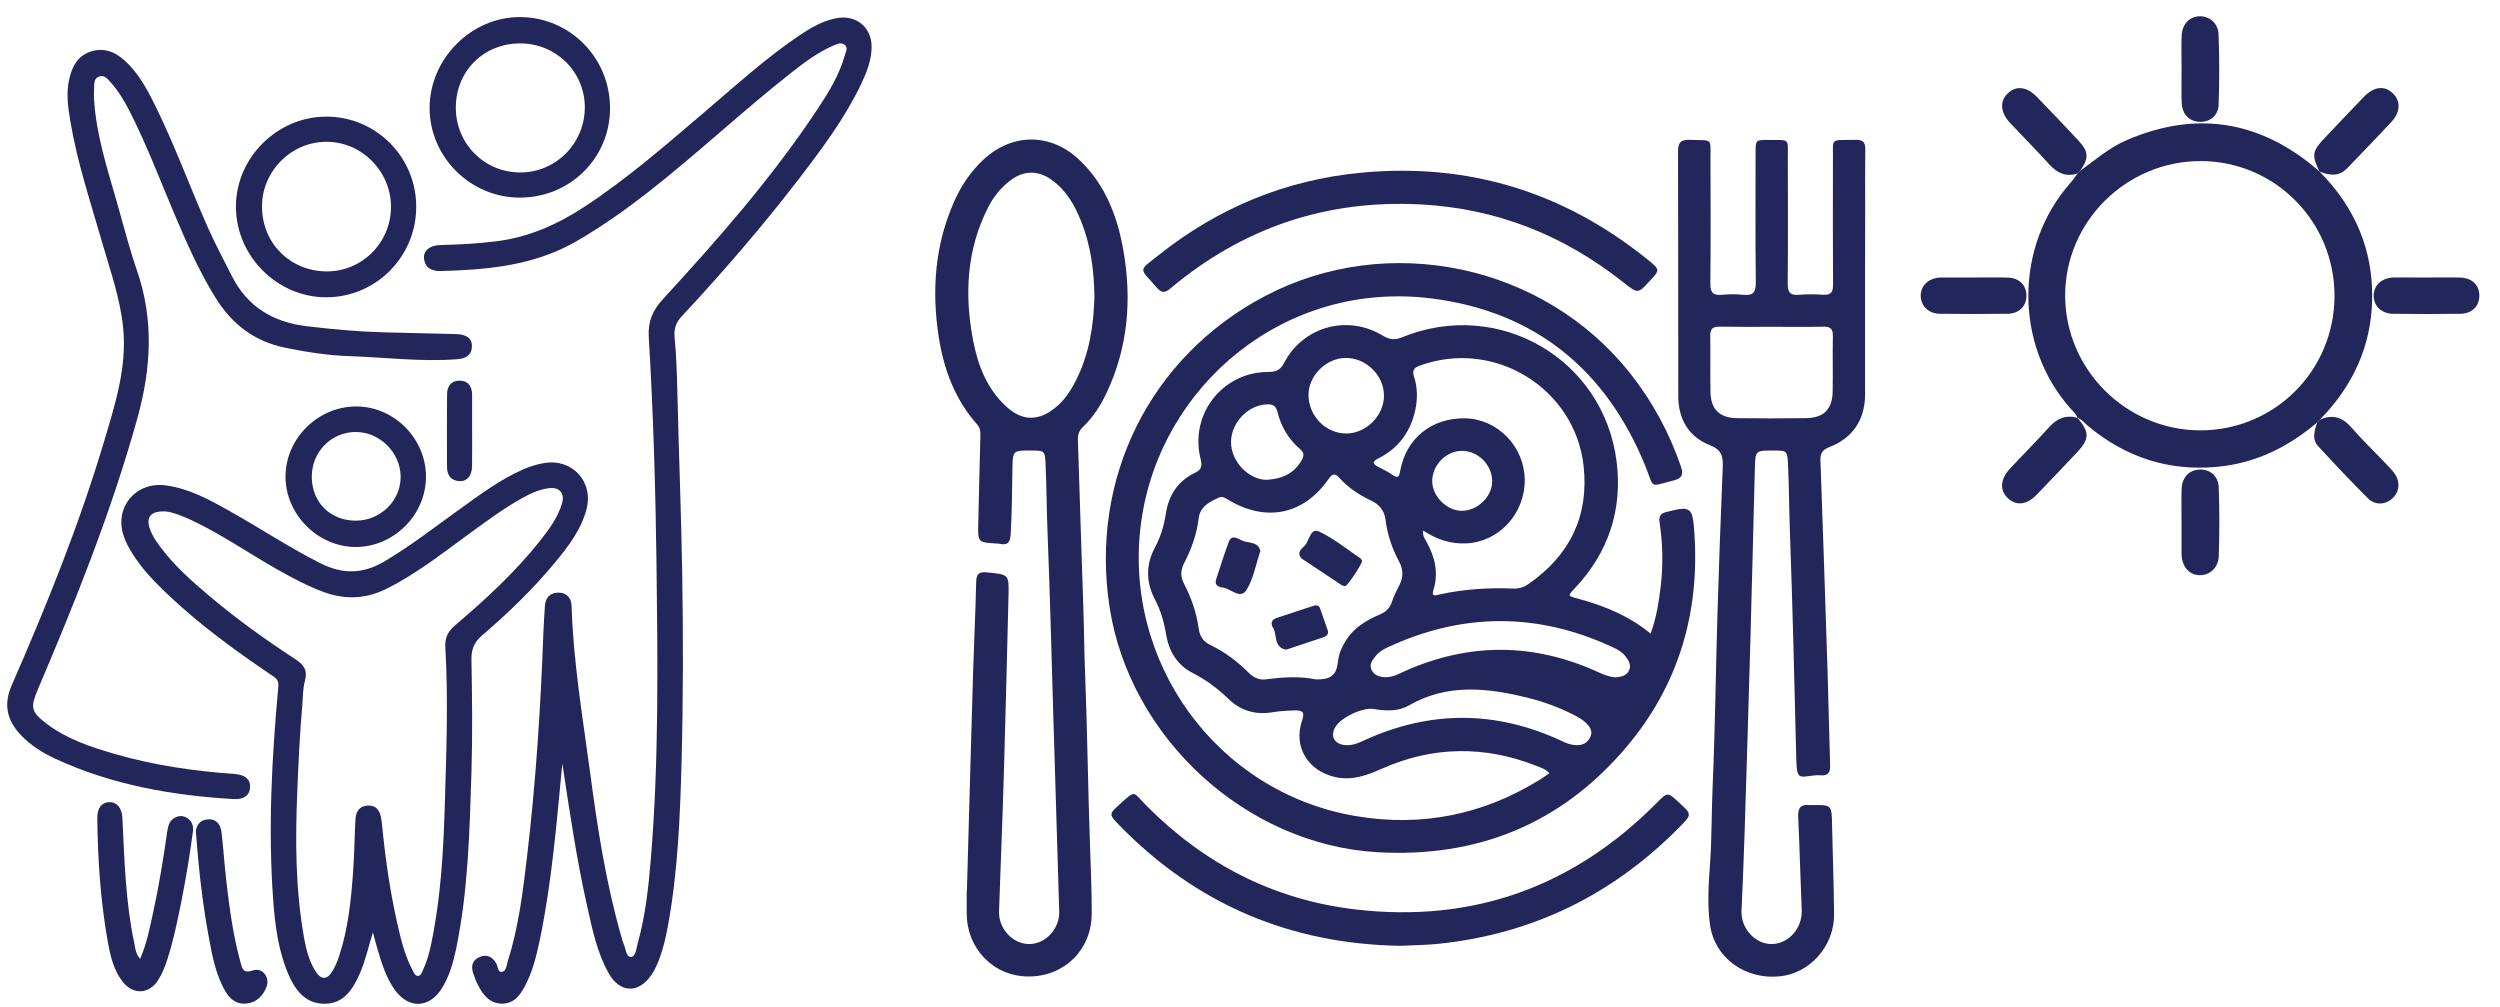 <?xml version="1.0" encoding="utf-8"?>
<!-- Generator: Adobe Illustrator 27.9.0, SVG Export Plug-In . SVG Version: 6.00 Build 0)  -->
<svg version="1.1" id="Calque_1" xmlns="http://www.w3.org/2000/svg" xmlns:xlink="http://www.w3.org/1999/xlink" x="0px" y="0px"
	 viewBox="0 0 412.4 166.16" style="enable-background:new 0 0 412.4 166.16;" xml:space="preserve">
<style type="text/css">
	.st0{fill:#22265A;}
</style>
<g>
	<g>
		<path class="st0" d="M92.76,125.93c-0.93,9.67-1.7,19.36-3.67,28.89c-0.56,2.69-1.19,5.37-2.48,7.82
			c-0.82,1.55-1.87,2.95-3.85,2.92c-1.94-0.03-3.03-1.38-3.85-2.94c-0.36-0.68-0.63-1.4-0.87-2.13c-0.38-1.14-0.09-2.12,1.04-2.61
			c1.18-0.51,2.12-0.1,2.77,1.03c0.29,0.5,0.26,1.48,0.89,1.42c0.78-0.07,0.81-1.06,1.01-1.71c1.77-5.57,2.49-11.35,3.17-17.13
			c1.48-12.43,2.28-24.91,2.73-37.42c0.05-1.37,0.16-2.74,0.24-4.11c0.08-1.38,0.87-2.18,2.18-2.2c1.35-0.02,2.18,0.84,2.22,2.17
			c0.28,9.29,1.84,18.44,3.07,27.62c1.22,9.14,2.62,18.25,5.19,27.14c0.09,0.32,0.16,0.65,0.3,0.94c0.4,0.8,0.38,2.27,1.26,2.22
			c0.78-0.04,0.87-1.5,1.12-2.37c1.23-4.41,1.73-8.94,2.11-13.48c1.36-16.28,1.16-32.59,0.96-48.9
			c-0.16-12.51-0.53-25.03-1.28-37.52c-0.15-2.57,0.64-4.39,2.38-6.28c9.15-9.95,18.06-20.11,25.54-31.42
			c1.82-2.75,3.54-5.57,4.43-8.79c0.15-0.55,0.57-1.22-0.02-1.69c-0.58-0.47-1.26-0.15-1.87,0.11c-2.54,1.11-4.75,2.75-6.91,4.45
			c-8.12,6.38-15.64,13.49-23.79,19.84c-3.69,2.87-7.49,5.55-11.54,7.91c-5.26,3.07-11.01,4.27-16.98,4.73
			c-1.86,0.14-3.73,0.23-5.59,0.27c-1.39,0.03-2.53-0.47-2.72-2.04c-0.15-1.27,0.94-2.21,2.68-2.25c3.13-0.08,6.24-0.22,9.35-0.63
			c5.24-0.68,9.9-2.72,14.29-5.59c7.29-4.76,13.81-10.5,20.42-16.12c4.93-4.2,9.74-8.56,15.12-12.2c1.92-1.29,3.9-2.46,6.23-2.89
			c3.15-0.58,5.72,1.47,5.74,4.68c0.01,2.19-0.78,4.2-1.7,6.14c-2.71,5.69-6.47,10.71-10.28,15.68
			c-6.06,7.89-12.56,15.41-19.34,22.69c-0.98,1.05-1.32,2.09-1.17,3.55c0.29,3,0.38,6.02,0.45,9.04c0.23,9.77,0.62,19.54,0.79,29.31
			c0.18,10.54,0.18,21.09-0.1,31.63c-0.24,9.05-0.61,18.1-2.25,27.04c-0.37,2-0.82,3.98-1.59,5.87c-0.31,0.76-0.66,1.52-1.12,2.19
			c-2.12,3.12-5.2,3.03-7.05-0.25c-1.97-3.49-2.73-7.4-3.6-11.25C95.08,141.56,93.95,133.74,92.76,125.93z"/>
		<path class="st0" d="M61.52,153.8c-0.75,2.35-1.22,4.66-2.18,6.83c-1.13,2.55-2.6,4.92-5.76,4.95c-3.1,0.03-4.8-2.11-5.94-4.71
			c-1.72-3.93-2.26-8.13-2.57-12.35c-0.87-11.81-0.23-23.58,0.85-35.34c0.1-1.12-0.58-1.43-1.24-1.88
			c-6.05-4.1-11.95-8.4-17.25-13.47c-2.03-1.94-3.96-3.96-5.48-6.34c-0.65-1.02-1.24-2.08-1.6-3.24c-1.47-4.68,2.12-8.83,6.99-8.18
			c3.86,0.52,7.17,2.34,10.47,4.2c5.03,2.82,9.83,6,14.99,8.62c3.68,1.87,7.05,1.83,10.6-0.27c4.36-2.58,8.34-5.69,12.44-8.63
			c3.35-2.4,6.64-4.88,10.44-6.55c1.11-0.49,2.26-0.84,3.46-1.05c4.67-0.8,8.22,3.09,7,7.65c-0.91,3.39-2.99,6.09-5.16,8.72
			c-3.61,4.37-7.68,8.31-11.98,11.98c-1.33,1.14-1.87,2.31-1.83,4.08c0.11,6.2,0.19,12.41,0,18.61c-0.31,9.75-0.54,19.53-2.54,29.14
			c-0.46,2.21-1.08,4.37-2.26,6.33c-2.1,3.49-5.63,3.61-7.94,0.25c-1.39-2.02-2.1-4.33-2.78-6.66
			C61.98,155.6,61.76,154.69,61.52,153.8z M27.3,84.36c-2.53-0.09-3.28,0.98-2.53,3.02c0.36,0.99,0.95,1.86,1.57,2.7
			c2.33,3.17,5.25,5.75,8.24,8.27c4.5,3.8,9.27,7.22,14.2,10.43c1.36,0.89,1.99,1.84,1.52,3.55c-0.36,1.3-0.32,2.72-0.44,4.08
			c-0.41,4.7-0.63,9.42-0.82,14.13c-0.34,8.19-0.31,16.35,1.17,24.45c0.34,1.84,0.83,3.65,1.85,5.25c0.91,1.42,1.87,1.43,2.76-0.01
			c0.48-0.79,0.84-1.67,1.13-2.55c1.48-4.47,1.95-9.11,2.29-13.76c0.21-2.9,0.24-5.81,0.39-8.72c0.06-1.3,0.65-2.26,2.06-2.32
			c1.34-0.06,1.96,0.81,2.17,2.03c0.07,0.38,0.12,0.76,0.16,1.14c0.52,5.36,1.27,10.68,2.44,15.93c0.62,2.78,1.26,5.58,2.63,8.12
			c0.2,0.37,0.36,0.91,0.88,0.88c0.5-0.03,0.62-0.57,0.8-0.95c0.63-1.35,1.03-2.77,1.34-4.23c1.59-7.55,2.03-15.23,2.26-22.9
			c0.26-8.72,0.59-17.45,0.09-26.18c-0.09-1.5,0.43-2.57,1.6-3.56c5.03-4.27,9.88-8.73,14-13.92c1.51-1.9,2.95-3.84,3.65-6.21
			c0.49-1.65-0.43-2.71-2.15-2.5c-1.61,0.2-3.05,0.87-4.45,1.65c-2.89,1.61-5.54,3.57-8.21,5.5c-4.58,3.31-8.99,6.87-14.09,9.42
			c-3.38,1.69-6.8,1.88-10.36,0.58c-2.75-1.01-5.31-2.38-7.84-3.82c-4.68-2.66-9.11-5.74-13.99-8.04
			C30.1,85.13,28.58,84.5,27.3,84.36z"/>
		<path class="st0" d="M15.51,16.26c0.33,5.92,2.18,11.51,3.79,17.16c1.07,3.75,2.03,7.54,3.3,11.22
			c2.82,8.17,2.33,16.23,0.04,24.44c-4.28,15.33-10.17,30.05-16.4,44.65c-1.24,2.92-1.16,3.66,1.36,5.59
			c3.33,2.55,7.25,3.87,11.21,5.02c6.51,1.9,13.18,2.87,19.93,3.34c1.69,0.12,2.58,0.9,2.52,2.19c-0.06,1.28-0.99,2.05-2.71,1.95
			c-10.15-0.6-20.06-2.33-29.37-6.63c-2.16-1-4.17-2.25-5.8-4c-2.22-2.38-2.84-4.97-1.45-8.14C7.7,99.84,13.1,86.5,17.21,72.69
			c1.8-6.05,3.74-12.12,3.11-18.56c-0.48-4.89-2.14-9.52-3.49-14.21c-1.89-6.59-4.09-13.11-5.22-19.9
			c-0.38-2.27-0.72-4.55-0.21-6.87c0.46-2.1,1.33-3.88,3.49-4.62c2.14-0.74,4-0.04,5.62,1.41c2.26,2.02,3.68,4.63,5,7.29
			c3.3,6.65,5.82,13.63,8.83,20.41c1.18,2.66,2.56,5.22,3.87,7.82c2.58,5.15,6.8,7.68,12.38,8.35c4.2,0.51,8.4,0.89,12.63,1.01
			c4.01,0.11,8.01,0.19,12.02,0.29c1.74,0.04,2.67,0.75,2.61,2.05c-0.07,1.53-1.11,2-2.46,2.1c-5.93,0.45-11.83-0.31-17.74-0.51
			c-3.56-0.12-7.09-0.67-10.59-1.39c-5.06-1.03-8.75-3.84-11.45-8.16c-2.83-4.54-4.95-9.42-7.02-14.33
			c-2.35-5.57-4.49-11.22-7.25-16.6c-0.86-1.67-1.81-3.27-3.07-4.67c-0.5-0.56-1.06-1.29-1.93-0.98c-0.89,0.31-0.77,1.24-0.82,1.99
			C15.48,15.16,15.51,15.71,15.51,16.26z"/>
		<path class="st0" d="M68.66,34.09c0.01,8.23-6.6,14.91-14.79,14.95c-8.08,0.04-14.91-6.74-14.95-14.87
			c-0.05-8.09,6.75-14.91,14.88-14.93C61.99,19.21,68.65,25.87,68.66,34.09z M43.22,33.99c-0.04,6.02,4.52,10.68,10.53,10.78
			c5.89,0.1,10.73-4.69,10.75-10.61c0.01-5.9-4.82-10.78-10.66-10.77C48.03,23.41,43.26,28.17,43.22,33.99z"/>
		<path class="st0" d="M100.63,17.89c-0.02,8.23-6.64,14.74-14.96,14.71c-8.1-0.03-14.82-6.74-14.8-14.81
			c0.01-8.16,6.97-15.08,15.06-14.97C94.13,2.93,100.66,9.62,100.63,17.89z M75.19,17.77c0,5.96,4.73,10.69,10.66,10.68
			c5.88-0.01,10.63-4.83,10.62-10.77c-0.02-5.85-4.72-10.5-10.63-10.52C79.79,7.14,75.19,11.72,75.19,17.77z"/>
		<path class="st0" d="M70.27,78.71c-0.04,6.27-5.34,11.53-11.61,11.52c-6.3-0.02-11.65-5.46-11.56-11.76
			c0.09-6.25,5.44-11.46,11.73-11.42C65.08,67.09,70.31,72.41,70.27,78.71z M58.73,85.89c4.07-0.02,7.41-3.33,7.36-7.3
			c-0.05-3.97-3.46-7.34-7.43-7.33c-4.03,0.01-7.24,3.29-7.23,7.4C51.44,82.87,54.51,85.91,58.73,85.89z"/>
		<path class="st0" d="M23.11,158.18c1.11-2.54,1.58-5.06,2.13-7.55c0.98-4.45,1.7-8.95,2.35-13.46c0.13-0.89,0.32-1.74,1.18-2.24
			c0.73-0.43,1.47-0.42,2.17,0.06c0.83,0.56,1,1.38,0.87,2.32c-0.52,3.86-1.16,7.7-1.92,11.53c-0.64,3.23-1.32,6.45-2.34,9.59
			c-0.38,1.15-0.83,2.27-1.49,3.29c-1.48,2.28-4.07,2.41-5.77,0.29c-1.53-1.91-2.07-4.24-2.49-6.56
			c-1.22-6.77-1.67-13.61-1.75-20.48c-0.02-1.7,0.74-2.64,2.02-2.65c1.24-0.01,2.04,0.96,2.12,2.63c0.34,6.96,0.52,13.93,1.99,20.79
			C22.32,156.52,22.41,157.34,23.11,158.18z"/>
		<path class="st0" d="M32.31,137.2c0.06-0.94,0.58-1.94,1.98-2.04c1.42-0.1,2.1,0.86,2.25,2.13c0.31,2.67,0.49,5.35,0.79,8.01
			c0.52,4.52,1.13,9.03,2.34,13.43c0.29,1.06,0.44,1.91,2.05,1.35c1.57-0.55,2.86,1.16,2.23,2.74c-0.58,1.47-1.6,2.52-3.23,2.72
			c-1.61,0.19-2.73-0.64-3.51-1.96c-1.65-2.8-2.2-5.94-2.78-9.07C33.38,148.9,32.77,143.24,32.31,137.2z"/>
		<path class="st0" d="M77.88,71.04c0,1.98,0.03,3.95-0.01,5.93c-0.03,1.53-0.86,2.49-2.1,2.4c-1.41-0.1-2.02-1.01-2.03-2.33
			c-0.02-4.01-0.03-8.01,0.01-12.02c0.01-1.33,0.71-2.26,2.11-2.23c1.4,0.03,2.01,0.98,2.02,2.32
			C77.89,67.09,77.88,69.06,77.88,71.04z"/>
	</g>
</g>
<path class="st0" d="M272.28,104.53c0.96-2.6,1.35-5.16,1.66-7.73c0.43-3.55,0.36-7.1-0.18-10.64c-0.15-0.98,0.13-1.45,1.12-1.7
	c4.04-1.03,4.34-0.89,4.63,3.54c0.87,13.2-2.64,25.08-11.22,35.23c-10.72,12.68-24.6,18.3-41.08,17.35
	c-21.67-1.25-40.8-18.82-44.16-40.33c-3.33-21.32,6.66-41.4,25.57-51.38c20.31-10.72,46.08-5.27,60.32,12.75
	c3.66,4.64,6.42,9.74,8.34,15.32c0.5,1.44,0.11,1.99-1.28,2.34c-4.04,1.03-3.08,1.32-4.52-2.25c-6.44-15.94-18.16-25.59-35.19-27.78
	c-24.34-3.13-44.85,14.36-48.01,36.64c-3.28,23.12,12.35,44.83,35.35,48.73c10.91,1.85,21.13-0.23,30.54-6.1
	c0.45-0.28,0.87-0.6,1.42-0.98c-0.62-0.67-1.38-0.9-2.08-1.18c-8.58-3.39-17.1-3.3-25.55,0.44c-2.46,1.09-4.88,2.01-7.68,1.39
	c-4.53-1-7-5.04-5.47-9.39c0.49-1.38-0.04-1.63-1.12-1.61c-1.27,0.03-2.55,0.1-3.8,0.31c-2.77,0.45-5.21-0.25-7.2-2.17
	c-1.78-1.72-3.7-3.17-5.9-4.29c-2.62-1.33-3.98-3.6-4.44-6.44c-0.33-2.01-0.89-3.91-1.84-5.73c-1.48-2.83-1.51-5.72,0.01-8.56
	c0.95-1.76,1.5-3.62,1.8-5.58c0.47-3.03,1.97-5.38,4.78-6.72c1.08-0.51,1.25-1.11,0.96-2.25c-1.88-7.36,3.56-14.39,11.14-14.4
	c1.23,0,1.98-0.26,2.62-1.48c3.11-6,10.45-8.04,16.25-4.53c1.11,0.67,1.97,0.8,3.2,0.3c15.91-6.53,33.35,3.56,35.42,20.61
	c0.96,7.9-1.39,14.93-6.91,20.78c-1.19,1.26-1.2,1.25,0.47,1.7C265.34,100.1,269.21,101.95,272.28,104.53z M217.08,112.08
	c2.54,0.03,3.4-0.76,3.63-2.94c0.14-1.35,0.69-2.54,1.43-3.67c1.35-2.05,3.37-3.2,5.53-4.13c0.94-0.41,1.57-0.98,1.9-1.97
	c0.32-0.95,0.77-1.87,1.23-2.76c0.7-1.33,0.72-2.6,0.01-3.94c-1.16-2.17-1.95-4.47-2.25-6.92c-0.18-1.5-1.01-2.52-2.36-3.16
	c-1.99-0.94-3.79-2.14-5.28-3.78c-0.63-0.7-1.07-0.78-1.7,0.13c-4.16,5.99-10.36,7.26-16.65,3.49c-0.46-0.28-0.9-0.62-1.47-0.36
	c-1.56,0.72-3.13,1.44-3.37,3.45c-0.32,2.61-1.19,5.05-2.4,7.38c-0.58,1.12-0.63,2.21-0.04,3.34c1.23,2.37,2.1,4.86,2.46,7.52
	c0.16,1.18,0.76,2.09,1.85,2.61c2.42,1.16,4.53,2.74,6.42,4.64c0.79,0.8,1.74,1.21,2.88,1.05
	C211.77,111.67,214.62,111.55,217.08,112.08z M234.77,87.53c-0.13,0.85,0.26,1.32,0.53,1.81c1.39,2.52,2.05,5.12,1.16,7.96
	c-0.39,1.24,0.42,0.89,1.02,0.76c4.02-0.88,8.09-1.14,12.2-0.97c0.96,0.04,1.76-0.26,2.52-0.79c6.77-4.74,9.94-11.18,9.03-19.44
	c-1.39-12.68-14.6-21.09-27.08-16.53c-0.92,0.34-1.22,0.81-0.89,1.81c0.59,1.8,0.6,3.68,0.2,5.52c-0.78,3.58-2.78,6.29-6.07,7.95
	c-1.04,0.52-1.05,0.89-0.02,1.41c0.81,0.4,1.61,0.83,2.36,1.33c0.89,0.59,1.07,0.32,1.24-0.65c0.97-5.4,5.2-8.79,10.73-8.69
	c5.36,0.1,9.79,4.68,9.82,10.15c0.03,5.62-4.29,10.25-9.67,10.48C239.26,89.75,236.97,88.97,234.77,87.53z M266.46,111.74
	c0.89-0.08,1.84-0.23,2.27-1.15c0.41-0.87-0.06-1.66-0.6-2.34c-0.54-0.69-1.28-1.1-2.06-1.47c-12.4-5.78-24.8-5.75-37.2,0.02
	c-0.73,0.34-1.42,0.75-1.92,1.39c-0.52,0.67-1.14,1.37-0.71,2.29c0.46,0.99,1.42,1.23,2.41,1.23c1.15,0,2.14-0.58,3.15-1.03
	c10.67-4.73,21.3-4.63,31.89,0.22C264.58,111.3,265.46,111.65,266.46,111.74z M259.99,122.91c1.05,0.09,1.93-0.39,2.38-1.4
	c0.44-0.98-0.2-1.76-0.87-2.37c-0.5-0.46-1.11-0.82-1.72-1.13c-2.42-1.25-4.96-2.2-7.59-2.86c-6.72-1.68-13.37-2.47-19.8,1.23
	c-1.74,1-3.79,0.91-5.77,0.58c-1.82-0.31-5.4,1.36-6.34,2.96c-0.87,1.47-0.22,2.76,1.5,2.98c1.16,0.15,2.19-0.28,3.21-0.75
	c10.84-4.98,21.67-4.98,32.5,0.02C258.25,122.52,259.02,122.9,259.99,122.91z M221.92,59.05c-3.25,0.06-6.14,3.01-6.07,6.21
	c0.07,3.41,2.87,6.24,6.2,6.25c3.29,0.01,6.24-2.92,6.25-6.22C228.31,61.9,225.33,58.99,221.92,59.05z M208.98,79.15
	c2.66-0.16,4.55-1.13,5.76-3.26c0.39-0.68,0.41-1.22-0.27-1.8c-1.91-1.63-3.14-3.7-3.74-6.14c-0.18-0.73-0.55-1.22-1.4-1.25
	c-3.22-0.1-6.22,2.85-6.26,6.19C203.04,76.14,206.03,79.18,208.98,79.15z M246.15,79.33c-0.04-2.69-2.35-4.97-5.01-4.96
	c-2.63,0.01-4.93,2.42-4.88,5.08c0.05,2.45,2.4,4.79,4.85,4.81C243.75,84.28,246.19,81.9,246.15,79.33z"/>
<path class="st0" d="M307.66,45.35c0,6.59,0.01,13.18,0,19.77c-0.01,4.09-2.04,7.16-5.86,8.62c-1.15,0.44-1.54,1.01-1.5,2.21
	c0.42,11.57,0.8,23.14,1.17,34.72c0.17,5.2,0.27,10.41,0.43,15.61c0.04,1.14-0.34,1.72-1.54,1.62c-0.37-0.03-0.75-0.03-1.12,0.02
	c-2.54,0.29-2.84,0.75-2.93-2.87c-0.3-12.48-0.6-24.96-1.05-37.44c-0.13-3.66-0.14-7.33-0.31-10.99c-0.11-2.29-0.17-2.3-2.4-2.3
	c-2.99,0-2.99-0.01-3.07,2.95c-0.24,9.4-0.47,18.8-0.73,28.2c-0.3,10.73-0.63,21.45-0.97,32.18c-0.13,4.19-0.32,8.38-0.5,12.58
	c-0.13,2.91,2.24,5.54,5.01,5.5c2.79-0.04,5.05-2.66,4.92-5.58c-0.22-5.15-0.34-10.3-0.58-15.44c-0.07-1.48,0.46-2.08,1.91-1.9
	c0.1,0.01,0.21,0,0.32,0c3.32-0.06,3.3-0.06,3.36,3.37c0.1,4.89,0.29,9.77,0.33,14.66c0.04,5.26-4.04,9.78-9.07,10.23
	c-5.63,0.5-10.57-3.01-11.38-8.42c-0.51-3.41-0.24-6.91,0-10.35c0.29-4.24,0.23-8.49,0.42-12.74c0.41-9.39,0.51-18.8,0.79-28.2
	c0.24-8.07,0.54-16.14,0.87-24.2c0.07-1.75-0.07-2.93-2.13-3.73c-3.47-1.36-5.19-4.29-5.2-8.05c-0.03-13.45,0.01-26.89-0.04-40.34
	c-0.01-1.55,0.47-2.03,1.99-1.97c3.85,0.13,3.34-0.41,3.36,3.28c0.03,6.8,0.05,13.61-0.02,20.41c-0.02,1.49,0.45,2,1.91,1.87
	c1.16-0.11,2.35-0.12,3.5,0c1.58,0.16,2.11-0.35,2.09-2.02c-0.09-7.12-0.04-14.24-0.04-21.37c0-2.14,0.01-2.17,2.07-2.15
	c3.71,0.03,3.24-0.41,3.25,3.2c0.02,6.8,0.04,13.61-0.02,20.41c-0.01,1.41,0.31,2.07,1.85,1.93c1.32-0.12,2.66-0.09,3.98-0.01
	c1.26,0.08,1.66-0.39,1.65-1.64c-0.05-6.38-0.02-12.76-0.02-19.13c0-0.37-0.01-0.74,0-1.12c0.09-4.16-0.72-3.57,3.77-3.66
	c1.18-0.02,1.59,0.4,1.57,1.57c-0.05,3.19-0.02,6.38-0.02,9.57C307.66,37.91,307.66,41.63,307.66,45.35z M292.36,53.91
	c-2.87,0-5.74,0.03-8.61-0.02c-1.11-0.02-1.65,0.24-1.63,1.5c0.07,3.08-0.02,6.17,0.04,9.25c0.05,2.88,1.48,4.3,4.38,4.34
	c3.77,0.05,7.55,0.05,11.32,0c2.99-0.03,4.41-1.45,4.46-4.42c0.05-3.03-0.03-6.06,0.03-9.09c0.02-1.16-0.33-1.61-1.54-1.58
	C297.99,53.95,295.17,53.91,292.36,53.91z"/>
<path class="st0" d="M159.5,146.99c0.34-12,0.66-24,1.02-36c0.15-4.99,0.4-9.98,0.51-14.97c0.03-1.35,0.46-1.74,1.81-1.6
	c3.61,0.36,3.62,0.31,3.52,3.98c-0.24,9.51-0.46,19.01-0.74,28.52c-0.23,7.8-0.55,15.6-0.82,23.41c-0.1,2.84,2.23,5.38,4.95,5.4
	c2.72,0.01,5.07-2.52,4.98-5.37c-0.31-10.35-0.62-20.71-0.94-31.06c-0.32-10.51-0.57-21.03-0.99-31.54
	c-0.15-3.72-0.15-7.44-0.32-11.15c-0.1-2.28-0.16-2.28-2.41-2.29c-2.99-0.01-3.01-0.01-3.06,3.01c-0.06,3.61-0.08,7.22-0.29,10.83
	c-0.08,1.38-0.55,1.83-1.84,1.54c-0.15-0.03-0.32-0.03-0.48-0.04c-3.06-0.19-3.09-0.19-3.03-3.18c0.1-4.78,0.23-9.56,0.35-14.34
	c0.02-0.74,0.05-1.46-0.51-2.1c-3.7-4.15-5.54-9.15-6.37-14.54c-1.16-7.6-0.62-15.05,2.52-22.17c1.17-2.65,2.75-5.04,4.89-7.02
	c4.75-4.4,11.09-4.39,15.78,0.05c4.29,4.06,6.29,9.29,7.28,14.93c1.42,8.09,0.78,15.98-2.76,23.5c-0.98,2.08-2.21,4.01-3.88,5.61
	c-0.63,0.6-0.89,1.25-0.86,2.12c0.3,9.18,0.57,18.37,0.89,27.55c0.13,3.72,0.15,7.43,0.3,11.15c0.37,9.45,0.47,18.91,0.81,28.36
	c0.13,3.72,0.29,7.43,0.28,11.15c-0.01,5.92-4.51,10.37-10.42,10.35c-5.77-0.02-10.18-4.53-10.2-10.42c0-1.22,0-2.44,0-3.67
	C159.46,146.99,159.48,146.99,159.5,146.99z M180.54,48.91c-0.07-4.38-0.63-8.52-2.22-12.47c-1.06-2.64-2.45-5.07-4.84-6.77
	c-2.26-1.6-4.56-1.59-6.78,0.07c-1.6,1.2-2.82,2.73-3.72,4.51c-3.52,6.93-3.89,14.25-2.49,21.73c0.78,4.18,2.26,8.1,5.5,11.08
	c2.61,2.4,5.26,2.45,8.02,0.25c1.49-1.18,2.53-2.71,3.39-4.38C179.69,58.48,180.42,53.69,180.54,48.91z"/>
<path class="st0" d="M230.93,156.02c-18.13-0.31-33.58-6.86-46.27-19.87c-1.78-1.82-1.74-1.85,0.06-3.49
	c2.71-2.46,2.16-2.01,4.27,0.12c9.6,9.71,21.11,15.68,34.69,17.25c19.35,2.24,35.9-3.76,49.61-17.58c1.79-1.8,1.76-1.83,3.7-0.05
	c2.09,1.92,2.12,1.95,0.16,3.94c-10.98,11.18-24.21,17.72-39.85,19.35C235.19,155.91,233.07,155.92,230.93,156.02z"/>
<path class="st0" d="M273.4,44.61c-0.14,0.66-0.7,1.1-1.15,1.61c-2.07,2.3-2.05,2.26-4.46,0.35c-9.78-7.74-20.83-12.17-33.34-12.84
	c-15.63-0.85-29.41,3.81-41.39,13.86c-0.87,0.73-1.42,0.79-2.21-0.12c-2.92-3.38-3.23-2.6,0.4-5.48c9.74-7.71,20.8-12.3,33.19-13.49
	c17.73-1.71,33.52,3.15,47.37,14.33C273.07,43.84,273.38,44.2,273.4,44.61z"/>
<path class="st0" d="M224.7,92.49c0.04,0.49-2.35,4.04-2.71,4.15c-0.41,0.12-0.71-0.14-1.01-0.34c-1.99-1.31-3.97-2.64-5.95-3.96
	c-0.13-0.09-0.28-0.17-0.38-0.28c-0.83-1.01,0.2-1.61,0.65-2.13c0.71-0.83,0.87-2.92,2.32-2.24c2.41,1.15,4.54,2.89,6.78,4.4
	C224.55,92.19,224.63,92.4,224.7,92.49z"/>
<path class="st0" d="M207.91,90.9c-0.77,2.28-1.15,4.6-2.3,6.43c-1.02,1.63-2.58-0.27-3.93-0.41c-0.69-0.07-1.39-0.4-1.06-1.37
	c0.68-2.06,1.32-4.14,2.08-6.17c0.48-1.28,1.49-0.53,2.14-0.23C205.9,89.64,207.57,89.28,207.91,90.9z"/>
<path class="st0" d="M219.06,104.09c0.09,0.64-0.33,0.89-0.8,1.05c-1.96,0.67-3.92,1.31-5.88,1.96c-0.1,0.03-0.22,0.08-0.31,0.06
	c-2.01-0.45-1.34-2.46-2.09-3.65c-0.42-0.68-0.22-1.31,0.67-1.59c1.97-0.63,3.92-1.31,5.89-1.94c0.46-0.15,0.98-0.26,1.21,0.36
	C218.2,101.59,218.62,102.84,219.06,104.09z"/>
<path class="st0" d="M382.23,69.69c-4.81,4.09-10.23,6.76-16.61,7.33c-7.99,0.72-14.97-1.62-21.11-6.69
	c-0.59-0.49-1.06-1.15-1.83-1.41l0.02,0.01c-0.21-0.66-0.73-1.08-1.17-1.57c-9.25-10.44-9.24-26.75,0.01-37.19
	c0.43-0.49,0.79-1.04,1.18-1.56c0.13-0.13,0.26-0.27,0.39-0.4c2.51-1.82,4.87-3.89,7.76-5.12c11.66-4.98,22.21-3.11,31.71,5.16
	l0.06,0.06c5.81,5.86,8.86,12.9,8.67,21.17c-0.17,7.73-3.24,14.27-8.64,19.76C382.53,69.39,382.38,69.54,382.23,69.69z M385.1,48.83
	c0.02-12.3-9.84-22.24-22.06-22.26c-12.31-0.01-22.41,10.03-22.37,22.25c0.04,12.16,10.09,22.16,22.28,22.17
	C375.22,71,385.08,61.14,385.1,48.83z"/>
<path class="st0" d="M359.87,11.37c0-1.79-0.05-3.59,0.01-5.38c0.06-1.93,1.21-3.21,2.87-3.3c1.62-0.1,3.15,1.09,3.22,2.94
	c0.15,3.88,0.15,7.77,0.01,11.65c-0.07,1.84-1.45,2.87-3.11,2.82c-1.72-0.05-2.91-1.25-2.98-3.17
	C359.82,15.08,359.88,13.22,359.87,11.37z"/>
<path class="st0" d="M359.87,86.06c0-1.79-0.05-3.59,0.01-5.38c0.07-1.94,1.22-3.14,2.93-3.22c1.72-0.08,3.11,1.01,3.19,2.94
	c0.14,3.76,0.13,7.54,0.01,11.3c-0.06,1.98-1.53,3.24-3.21,3.18c-1.72-0.07-2.84-1.39-2.93-3.43c-0.01-0.12,0-0.24,0-0.36
	C359.86,89.41,359.86,87.74,359.87,86.06C359.87,86.06,359.87,86.06,359.87,86.06z"/>
<path class="st0" d="M343.12,28.21c-0.13,0.13-0.26,0.27-0.39,0.4c-1.89,0.62-3.34-0.03-4.64-1.45c-2.13-2.35-4.37-4.6-6.54-6.92
	c-1.56-1.67-1.69-3.51-0.41-4.78c1.4-1.38,3.17-1.22,4.87,0.53c2.3,2.36,4.56,4.76,6.81,7.16
	C344.57,25.01,344.62,26.07,343.12,28.21z"/>
<path class="st0" d="M382.23,69.69c0.15-0.15,0.3-0.3,0.45-0.45c2.1-0.95,3.74-0.43,5.24,1.31c1.84,2.12,3.88,4.07,5.82,6.11
	c0.45,0.48,0.92,0.96,1.29,1.49c0.95,1.39,0.78,3.01-0.38,4.07c-1.17,1.07-2.85,1.17-4.06-0.04c-2.8-2.79-5.51-5.67-8.18-8.57
	C381.33,72.43,381.8,71.02,382.23,69.69z"/>
<path class="st0" d="M342.68,68.92c2.04,2.34,2.03,3.5-0.06,5.71c-2.23,2.35-4.44,4.71-6.7,7.03c-1.62,1.66-3.36,1.81-4.74,0.49
	c-1.32-1.25-1.21-3.12,0.33-4.78c2.16-2.32,4.41-4.57,6.54-6.93c1.3-1.44,2.76-2.04,4.65-1.51
	C342.7,68.93,342.68,68.92,342.68,68.92z"/>
<path class="st0" d="M382.59,28.25c-1.28-2.7-1.17-3.33,0.94-5.54c2.15-2.25,4.27-4.53,6.44-6.76c1.65-1.69,3.36-1.87,4.73-0.58
	c1.35,1.27,1.31,3.1-0.24,4.77c-2.36,2.54-4.8,5.02-7.19,7.54c-1.39,1.47-2.96,1.31-4.62,0.62
	C382.65,28.3,382.59,28.25,382.59,28.25z"/>
<path class="st0" d="M325.61,45.78c1.86,0,3.72-0.04,5.58,0.01c1.91,0.05,3.11,1.27,3.09,3.01c-0.02,1.74-1.22,2.94-3.15,2.96
	c-3.72,0.04-7.43,0.05-11.15,0c-1.86-0.02-3.16-1.34-3.14-3.01c0.02-1.67,1.31-2.87,3.2-2.97c0.12-0.01,0.24,0,0.36,0
	C322.13,45.78,323.87,45.78,325.61,45.78C325.61,45.78,325.61,45.78,325.61,45.78z"/>
<path class="st0" d="M400.3,45.78c1.86,0,3.72-0.04,5.57,0.01c1.92,0.05,3.12,1.24,3.12,2.98c0,1.74-1.2,2.96-3.11,2.99
	c-3.72,0.05-7.43,0.05-11.15,0c-1.89-0.03-3.16-1.3-3.17-2.98c0-1.68,1.27-2.89,3.16-3c0.12-0.01,0.24-0.01,0.36-0.01
	C396.82,45.78,398.56,45.78,400.3,45.78z"/>
</svg>
